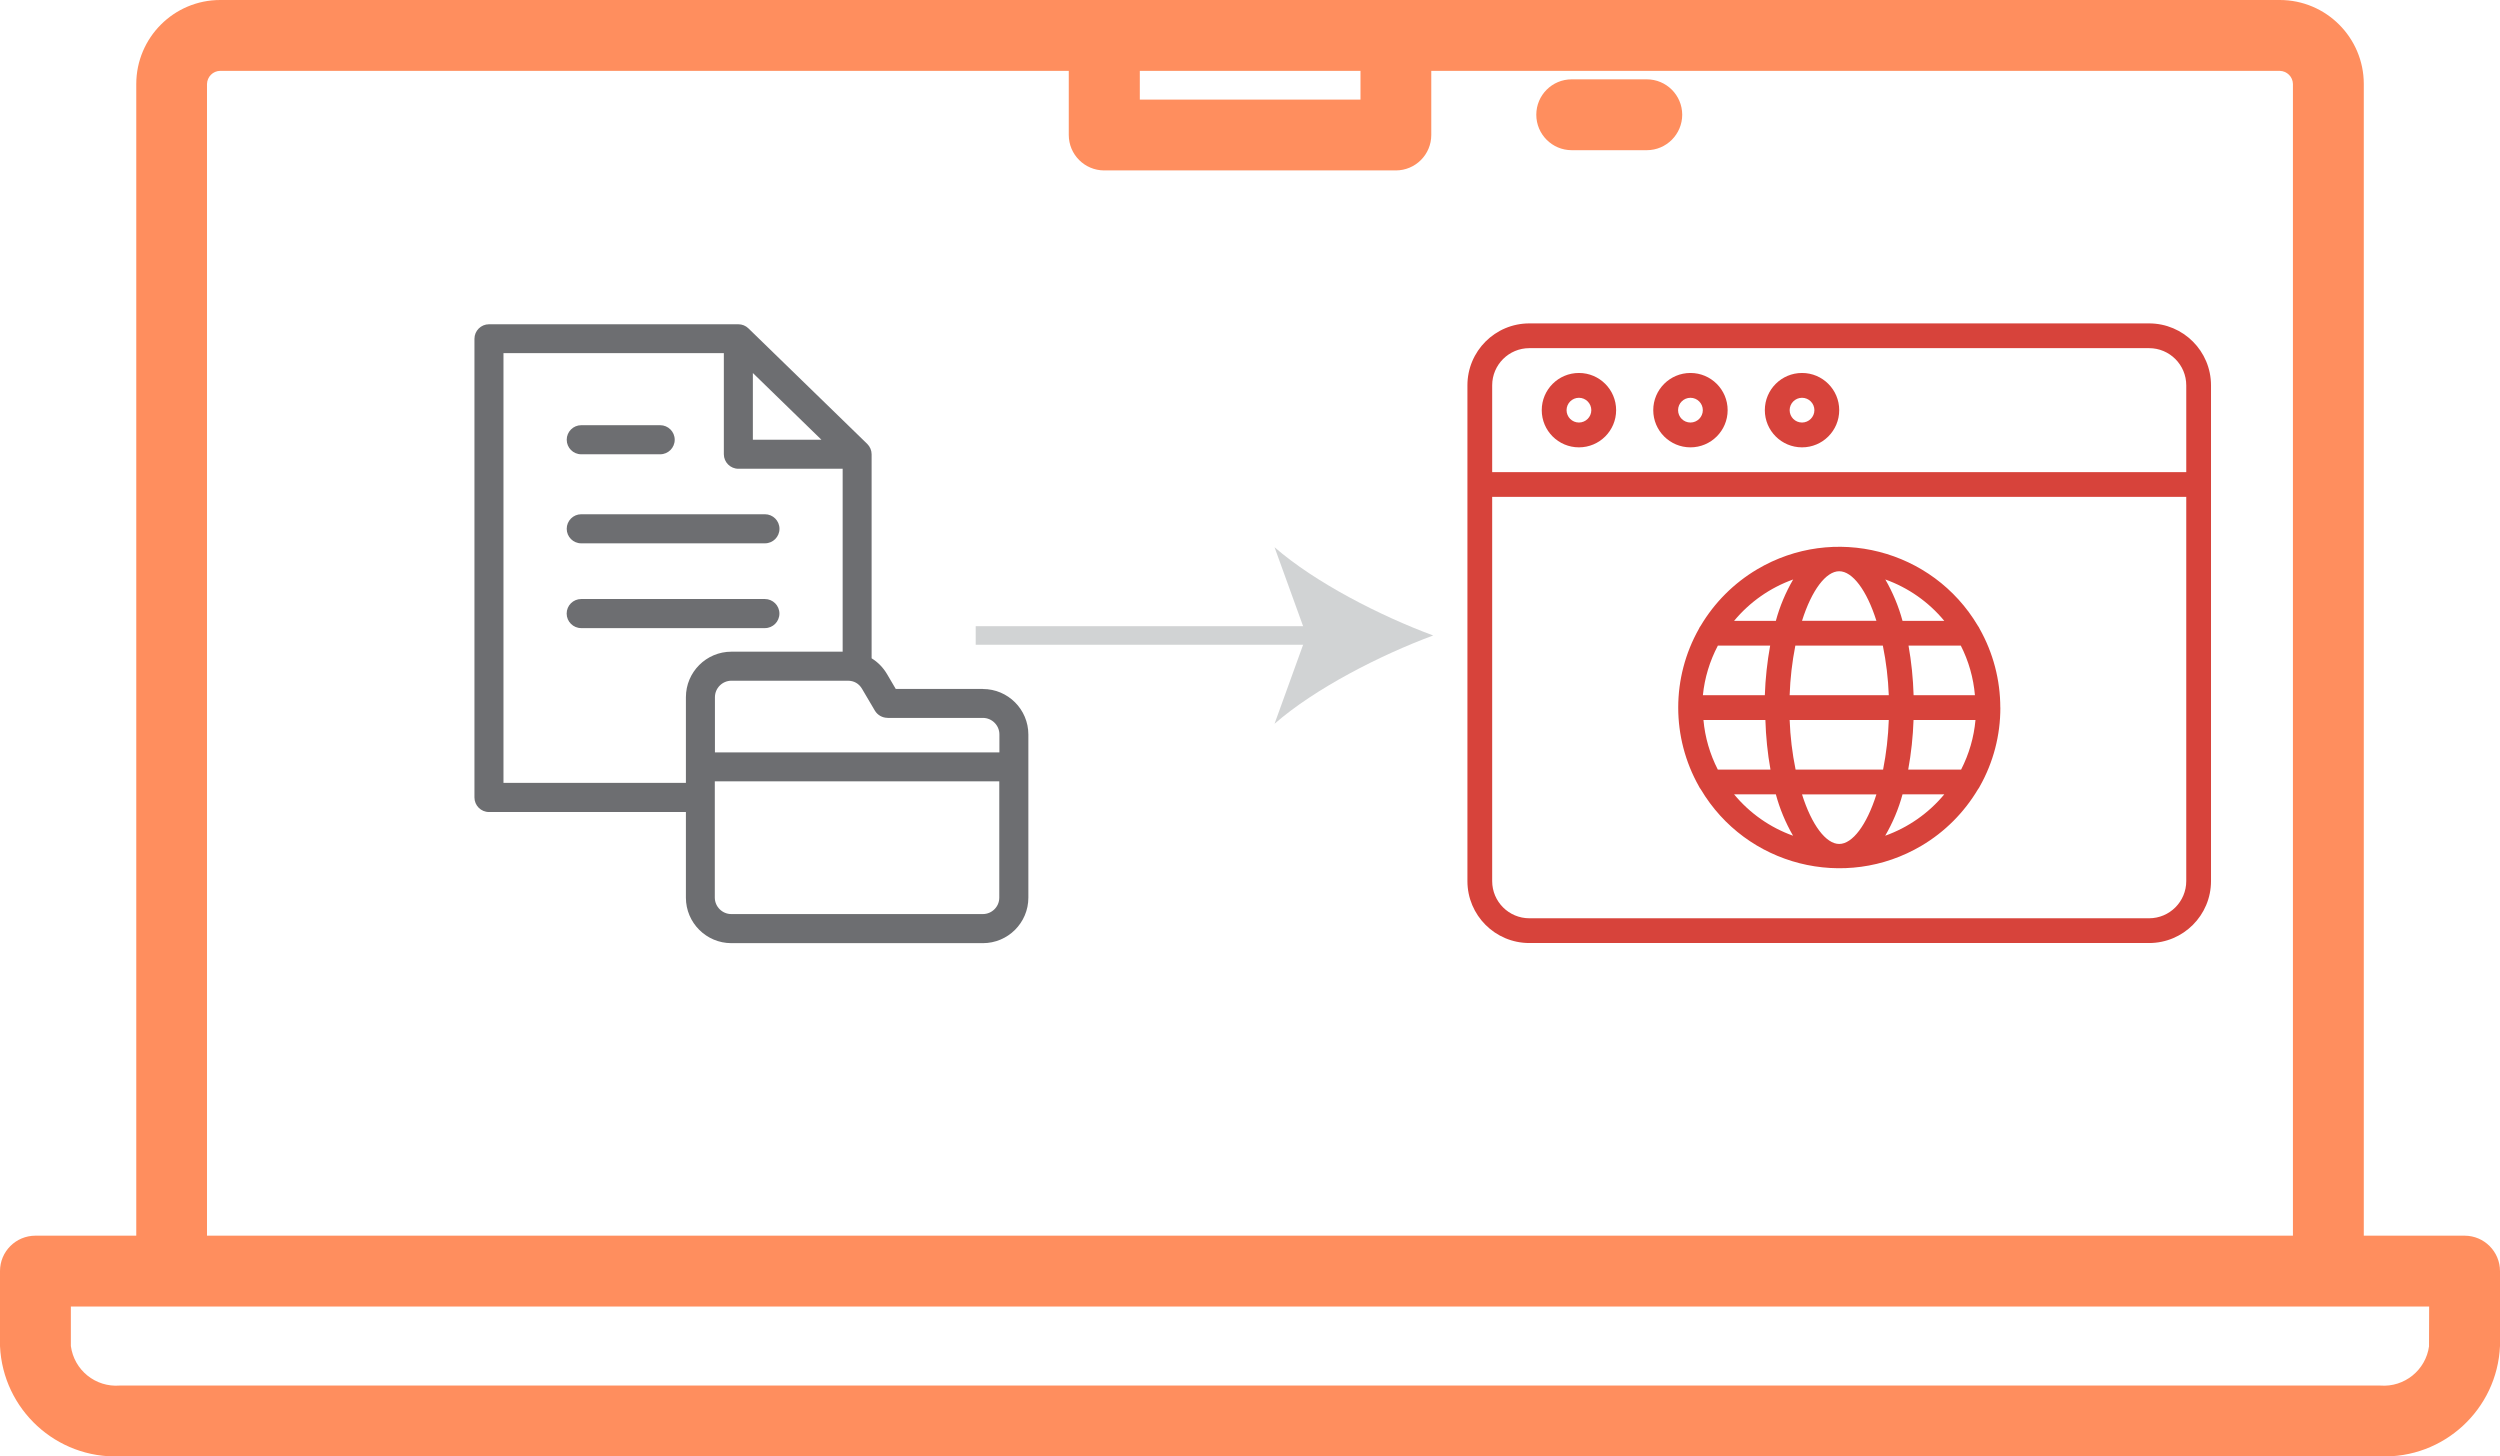 <?xml version="1.0" encoding="UTF-8"?><svg id="b" xmlns="http://www.w3.org/2000/svg" viewBox="0 0 403.99 235.35"><line x1="157.67" y1="102.69" x2="213.5" y2="102.69" fill="none" stroke="#d1d3d4" stroke-miterlimit="10" stroke-width="3"/><path d="M231.6,102.69c-8.52,3.16-19.09,8.55-25.64,14.27l5.16-14.27-5.16-14.26c6.55,5.71,17.12,11.11,25.64,14.26Z" fill="#d1d3d4"/><path d="M398.27,199.68h-16.29V13.57C381.97,6.08,375.9,0,368.4,0H35.59c-7.49,0-13.56,6.08-13.57,13.57v186.11H5.73C2.56,199.68,0,202.24,0,205.4c0,0,0,.01,0,.02v12.11c.47,10.25,9.11,18.2,19.36,17.81h365.27c10.26.39,18.9-7.58,19.36-17.83v-12.09c0-3.16-2.55-5.73-5.71-5.74,0,0-.01,0-.02,0ZM184.19,11.45h35.66v4.64h-35.66v-4.64ZM33.45,13.57c.03-1.16.96-2.1,2.12-2.12h137.14v10.36c0,3.16,2.56,5.73,5.73,5.73h47.12c3.16,0,5.73-2.56,5.73-5.73h0v-10.36h137.12c1.16.03,2.1.96,2.12,2.12v186.11H33.45V13.57ZM392.53,217.51c-.52,3.89-3.99,6.7-7.91,6.39H19.36c-3.92.31-7.39-2.49-7.91-6.39v-6.38h381.09l-.02,6.38ZM271.84,18.53c0,3.16-2.55,5.73-5.71,5.74,0,0-.01,0-.02,0h-12.13c-3.16,0-5.72-2.57-5.72-5.73,0-3.16,2.56-5.72,5.72-5.72h12.13c3.16,0,5.72,2.55,5.73,5.71Z" fill="#ff8e5e"/><path d="M255.15,60.27c-3.32,0-6.01,2.69-6.01,6.01s2.69,6.01,6.01,6.01,6.01-2.69,6.01-6.01-2.69-6.01-6.01-6.01ZM255.15,68.28c-1.11,0-2-.9-2-2s.9-2,2-2,2,.9,2,2-.9,2-2,2Z" fill="#d7433b"/><path d="M273.17,60.27c-3.32,0-6.01,2.69-6.01,6.01s2.69,6.01,6.01,6.01,6.01-2.69,6.01-6.01-2.69-6.01-6.01-6.01ZM273.17,68.28c-1.11,0-2-.9-2-2s.9-2,2-2,2,.9,2,2-.9,2-2,2Z" fill="#d7433b"/><path d="M291.2,60.27c-3.32,0-6.01,2.69-6.01,6.01s2.69,6.01,6.01,6.01,6.01-2.69,6.01-6.01-2.69-6.01-6.01-6.01ZM291.2,68.28c-1.11,0-2-.9-2-2s.9-2,2-2,2,.9,2,2-.9,2-2,2Z" fill="#d7433b"/><path d="M347.28,52.26h-100.14c-5.53,0-10.01,4.48-10.01,10.01v80.11c0,5.53,4.48,10.01,10.01,10.01h100.14c5.53,0,10.01-4.48,10.01-10.01V62.27c0-5.53-4.48-10.01-10.01-10.01ZM241.13,62.27c0-3.32,2.69-6.01,6.01-6.01h100.14c3.32,0,6.01,2.69,6.01,6.01v14.02h-112.16v-14.02ZM347.28,148.39h-100.14c-3.32,0-6.01-2.69-6.01-6.01v-62.09h112.16v62.09c0,3.32-2.69,6.01-6.01,6.01Z" fill="#d7433b"/><path d="M323.24,114.35c0-4.46-1.15-8.85-3.34-12.74-.07-.17-.17-.33-.28-.48-7.33-12.37-23.3-16.46-35.67-9.13-3.76,2.23-6.9,5.37-9.13,9.13-.12.15-.21.31-.28.48-4.46,7.9-4.46,17.56,0,25.46.08.17.18.34.3.48,7.34,12.37,23.31,16.44,35.68,9.11,3.75-2.22,6.88-5.36,9.11-9.11.12-.15.22-.31.3-.48,2.19-3.88,3.33-8.26,3.32-12.72ZM297.21,136.38c-2.14,0-4.45-3.06-6.01-8.01h12.02c-1.56,4.95-3.87,8.01-6.01,8.01ZM290.16,124.36c-.54-2.64-.86-5.32-.96-8.01h16.02c-.09,2.69-.4,5.37-.92,8.01h-14.14ZM277.6,104.33h8.45c-.48,2.65-.77,5.32-.86,8.01h-10.01c.28-2.8,1.11-5.52,2.42-8.01ZM297.21,92.31c2.14,0,4.45,3.06,6.01,8.01h-12.02c1.56-4.95,3.87-8.01,6.01-8.01ZM304.26,104.33c.54,2.64.86,5.32.96,8.01h-16.02c.09-2.69.4-5.37.92-8.01h14.14ZM319.14,112.34h-9.91c-.08-2.69-.35-5.36-.82-8.01h8.45c1.27,2.5,2.04,5.22,2.28,8.01ZM275.27,116.35h10.01c.08,2.69.35,5.36.82,8.01h-8.51c-1.28-2.5-2.07-5.22-2.32-8.01ZM309.22,116.35h10.01c-.25,2.79-1.04,5.51-2.32,8.01h-8.55c.48-2.65.77-5.32.86-8.01ZM314.23,100.33h-6.79c-.63-2.34-1.57-4.59-2.78-6.69,3.72,1.33,7.01,3.64,9.53,6.69h.04ZM289.77,93.64c-1.22,2.1-2.17,4.35-2.8,6.69h-6.75c2.53-3.05,5.83-5.36,9.55-6.69ZM280.22,128.36h6.75c.63,2.34,1.57,4.59,2.78,6.69-3.72-1.33-7.01-3.64-9.53-6.69ZM304.64,135.05c1.22-2.1,2.17-4.35,2.8-6.69h6.75c-2.53,3.05-5.83,5.36-9.55,6.69Z" fill="#d7433b"/><path d="M158.83,111.33h-14.08l-1.41-2.4c-.64-1.08-1.49-1.94-2.49-2.55v-32.97c0-.63-.26-1.24-.71-1.68l-19.2-18.67c-.44-.43-1.02-.66-1.63-.66h-40.29c-1.29,0-2.35,1.05-2.35,2.35v74.12c0,1.29,1.05,2.35,2.35,2.35h31.82v13.84c0,4.06,3.3,7.35,7.35,7.35h40.64c4.06,0,7.35-3.3,7.35-7.35v-26.36c0-4.07-3.3-7.36-7.35-7.36ZM143.42,116.01h15.41c1.47,0,2.67,1.2,2.67,2.67v2.9h-45.97v-8.91c0-1.47,1.2-2.67,2.67-2.67h18.81c.99,0,1.79.46,2.29,1.31l2.09,3.55c.43.7,1.2,1.14,2.03,1.14ZM121.66,60.28l11.08,10.78h-11.08v-10.78ZM81.36,126.51V57.07h35.61v16.33c0,1.29,1.05,2.35,2.35,2.35h16.85v29.56h-17.98c-4.06,0-7.35,3.3-7.35,7.35v13.85h-29.47ZM158.83,147.71h-40.65c-1.47,0-2.67-1.2-2.67-2.67v-18.78h45.97v18.78c.01,1.47-1.18,2.67-2.66,2.67ZM91.58,71.06c0-1.29,1.05-2.35,2.35-2.35h12.75c1.29,0,2.35,1.05,2.35,2.35s-1.05,2.35-2.35,2.35h-12.76c-1.29,0-2.34-1.05-2.34-2.35ZM91.58,85.45c0-1.29,1.05-2.35,2.35-2.35h29.68c1.29,0,2.35,1.05,2.35,2.35s-1.05,2.35-2.35,2.35h-29.69c-1.29,0-2.34-1.05-2.34-2.35ZM123.61,101.5h-29.69c-1.29,0-2.35-1.05-2.35-2.35s1.05-2.35,2.35-2.35h29.68c1.29,0,2.35,1.05,2.35,2.35s-1.05,2.35-2.34,2.35Z" fill="#6d6e71"/></svg>